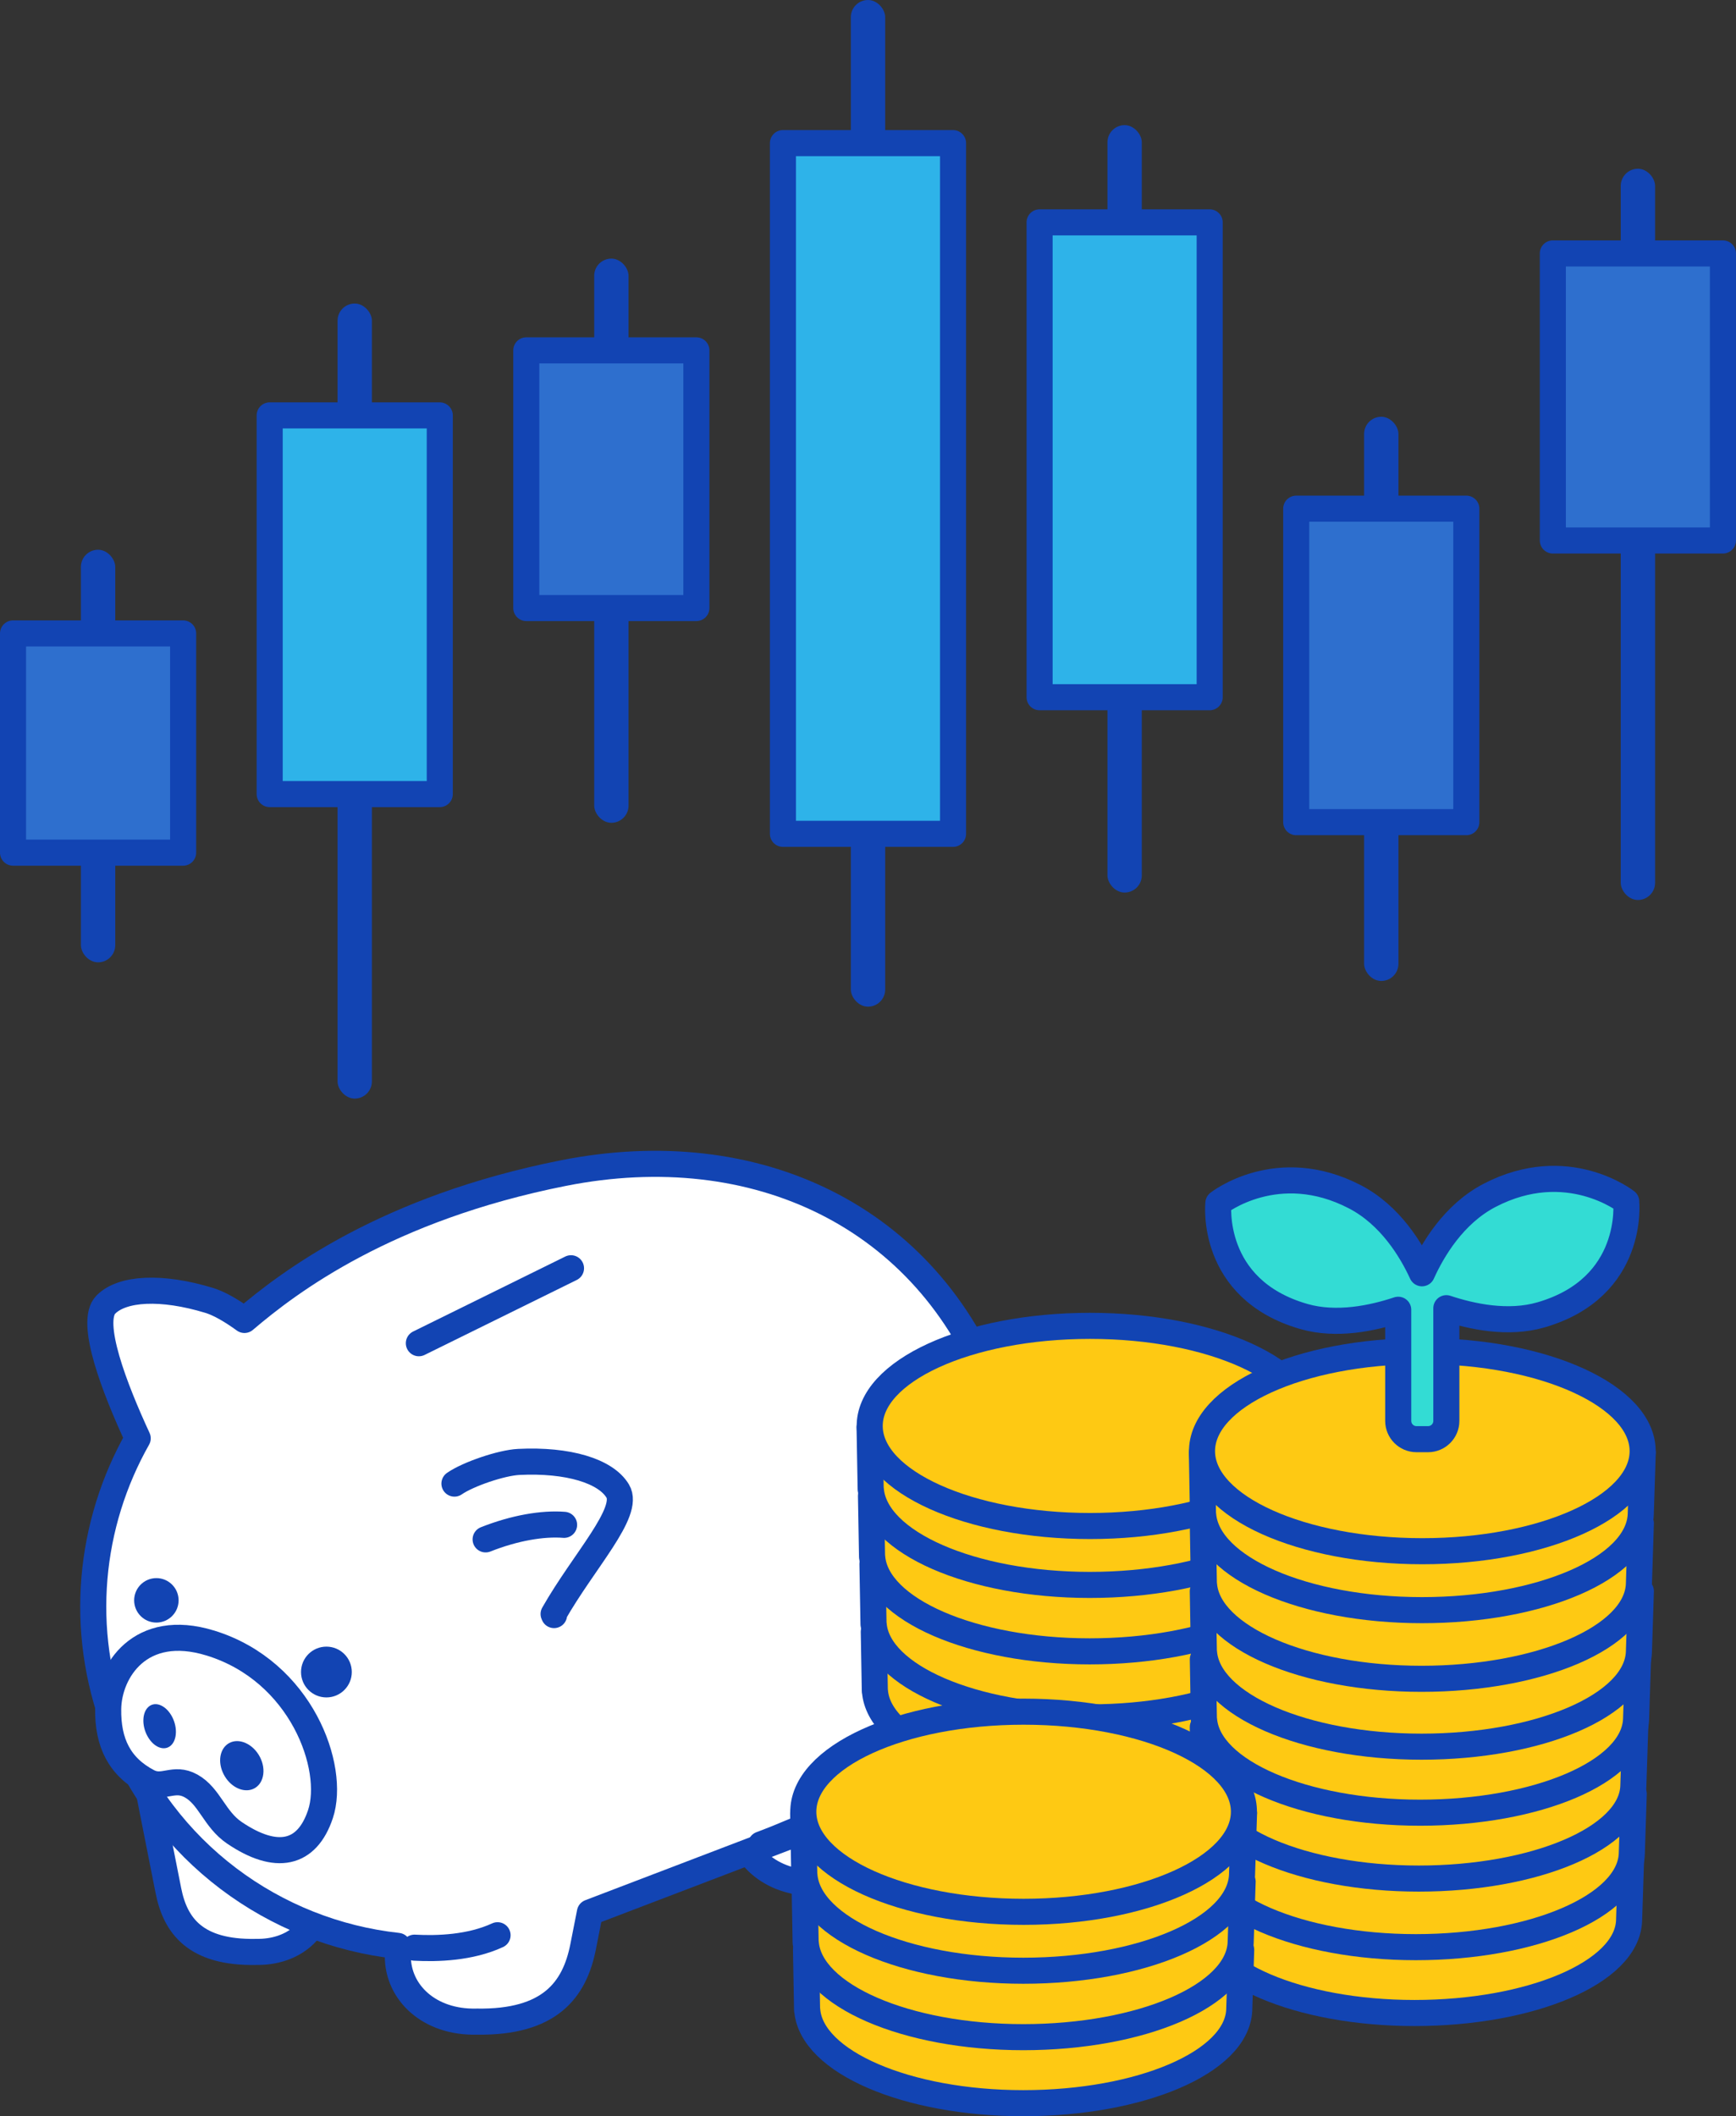 <?xml version="1.0" encoding="UTF-8"?>
<svg id="_レイヤー_2" data-name="レイヤー 2" xmlns="http://www.w3.org/2000/svg" viewBox="0 0 532.75 649.18">
  <rect x="0" y="0" width="532.75" height="649.18" fill="#333333" stroke="none"/>
  <defs>
    <style>
      .cls-1 {
        fill: #fff;
      }

      .cls-1, .cls-2, .cls-3, .cls-4, .cls-5, .cls-6 {
        stroke: #1244b3;
      }

      .cls-1, .cls-3, .cls-4, .cls-5, .cls-6 {
        stroke-linecap: round;
        stroke-linejoin: round;
        stroke-width: 8px;
      }

      .cls-7, .cls-2 {
        fill: #1244b3;
      }

      .cls-2 {
        stroke-miterlimit: 10;
      }

      .cls-3 {
        fill: #2e6fce;
      }

      .cls-4 {
        fill: #fec913;
      }

      .cls-5 {
        fill: #33dcd4;
      }

      .cls-6 {
        fill: #2eb3e9;
      }
    </style>
  </defs>
  <g id="_レイヤー_1-2" data-name="レイヤー 1">
    <g>
      <g>
        <rect class="cls-2" x="261.61" y=".5" width="9.54" height="307.81" rx="4.77" ry="4.77"/>
        <rect class="cls-6" x="240.27" y="43.9" width="52.2" height="211.89"/>
      </g>
      <g>
        <rect class="cls-2" x="340.36" y="38.89" width="9.54" height="234.41" rx="4.77" ry="4.77"/>
        <rect class="cls-6" x="319.03" y="68.21" width="52.2" height="145.67"/>
      </g>
      <g>
        <rect class="cls-2" x="104.09" y="93.61" width="9.54" height="242.89" rx="4.77" ry="4.77"/>
        <rect class="cls-6" x="82.76" y="127.43" width="52.2" height="116.16"/>
      </g>
      <g>
        <rect class="cls-2" x="497.88" y="52.26" width="9.54" height="223.32" rx="4.77" ry="4.77"/>
        <rect class="cls-3" x="476.54" y="77.74" width="52.2" height="88.06"/>
      </g>
      <g>
        <rect class="cls-2" x="25.33" y="169.14" width="9.54" height="125.57" rx="4.77" ry="4.77"/>
        <rect class="cls-3" x="4" y="194.31" width="52.2" height="67.25"/>
      </g>
      <g>
        <rect class="cls-2" x="182.85" y="79.83" width="9.54" height="172.07" rx="4.77" ry="4.77"/>
        <rect class="cls-3" x="161.51" y="107.48" width="52.2" height="79.04"/>
      </g>
      <g>
        <rect class="cls-2" x="419.12" y="128.35" width="9.54" height="172.07" rx="4.77" ry="4.77"/>
        <rect class="cls-3" x="397.79" y="156.04" width="52.2" height="96.17"/>
      </g>
    </g>
    <g>
      <g>
        <g>
          <path class="cls-1" d="M78.42,598.77h0c-18.38.3-24.59-7.95-26.74-18.79l-11.22-56.74,57.75,17.77v41.38c0,9.04-7.88,16.67-19.8,16.37Z"/>
          <path class="cls-1" d="M250.85,577.64h0c22.46.36,30.05-9.72,32.67-22.96l13.71-69.33-70.57,21.71v50.57c0,11.05,9.63,20.37,24.19,20Z"/>
          <path class="cls-1" d="M305.09,427.26h0c-20.62-54.01-72.97-79.15-132.2-67.4-54.25,10.77-84.01,33.23-97.87,45.05-3.85-2.79-7.64-5.03-10.86-6.01-14.56-4.43-26.59-3.8-31.65,1.27-5.31,5.31,2.77,25.98,9.75,41.05-14.84,26.22-18.32,58.6-6.74,88.94h0c14.5,37.99,48.74,62.65,86.57,66.76v3.23c0,11.05,9.63,20.37,24.19,20h0c22.46.36,30.05-9.72,32.67-22.96l2.08-10.54,63.59-24.28c54.01-20.62,81.08-81.11,60.46-135.12Z"/>
          <g>
            <path class="cls-1" d="M64.56,504.02c28,8.62,38.51,38.26,33.79,52.46-4.15,12.49-13.6,14.44-26.44,5.73-6.11-4.15-7.6-11.2-13.27-14.35-5.34-2.97-8.51,1.14-13.16-1.27-8.79-4.58-12.44-11.98-12.28-22.4.18-11.41,9.73-26.83,31.35-20.17Z"/>
            <g>
              <path class="cls-7" d="M67.66,538.72c-.62,3.66,1.56,7.92,4.96,9.68,3.52,1.83,7.16.38,8.04-3.41.92-3.92-1.5-8.62-5.3-10.31-3.66-1.62-7.06.26-7.7,4.04Z"/>
              <path class="cls-7" d="M44.01,527.31c-.21,3.38,1.7,7.12,4.32,8.48,2.7,1.4,5.24-.19,5.61-3.69.38-3.61-1.7-7.68-4.57-8.96-2.78-1.23-5.15.69-5.36,4.16Z"/>
            </g>
          </g>
          <g>
            <circle class="cls-7" cx="100.17" cy="512.91" r="7.79"/>
            <circle class="cls-7" cx="47.99" cy="490.92" r="6.82"/>
          </g>
          <path class="cls-1" d="M170.03,495.44c-.05-.11-.09-.22-.14-.33,9.31-16.36,23.56-31.22,19.68-37.71-3.68-6.15-15.19-9.69-30.39-8.94-5.3.26-15.5,3.73-19.72,6.65"/>
          <path class="cls-1" d="M149.03,472.22c8.86-3.51,17.5-4.98,24.08-4.46"/>
          <path class="cls-1" d="M152.69,593.65c-8.4,3.88-18.42,4.2-25.49,3.82"/>
          <path class="cls-1" d="M257.73,555.51c-8.4,3.88-17.45,7.76-24.2,10.28"/>
        </g>
        <line class="cls-1" x1="175.23" y1="389.05" x2="128.54" y2="412.05"/>
      </g>
      <g>
        <g>
          <path class="cls-4" d="M400.87,500.56h-132.72l.32,18.22h.04c1.22,15.72,30.35,28.24,65.9,28.24s65.17-12.32,65.86-28.24h0l.59-18.22Z"/>
          <path class="cls-4" d="M401.29,479.78h-133.55l.33,18.45h.04c1.23,15.92,30.54,28.59,66.31,28.59s65.58-12.47,66.27-28.59h0l.6-18.45Z"/>
          <path class="cls-4" d="M401.73,458.9h-134.44l.33,18.7h.04c1.24,16.13,30.74,28.97,66.75,28.97s66.01-12.63,66.71-28.97h0l.6-18.7Z"/>
          <g>
            <path class="cls-4" d="M402.16,437.91h-135.3l.34,18.94h.04c1.25,16.33,30.94,29.34,67.17,29.34s66.43-12.8,67.13-29.34h0l.61-18.94Z"/>
            <path class="cls-4" d="M402.12,437.67c-.3,16.88-30.57,30.45-67.61,30.45s-67.31-13.57-67.61-30.45c-.3-17.03,29.97-30.95,67.61-30.95s67.91,13.92,67.61,30.95Z"/>
          </g>
        </g>
        <path class="cls-4" d="M500.53,571.05h-132.72l.32,18.22h.04c1.22,15.72,30.35,28.24,65.9,28.24s65.17-12.32,65.86-28.24h0l.59-18.22Z"/>
        <path class="cls-4" d="M501.37,550.27h-133.55l.33,18.45h.04c1.23,15.92,30.54,28.59,66.31,28.59s65.58-12.47,66.27-28.59h0l.6-18.45Z"/>
        <path class="cls-4" d="M501.84,529.81h-132.72l.32,18.22h.04c1.22,15.72,30.35,28.24,65.9,28.24s65.17-12.32,65.86-28.24h0l.59-18.22Z"/>
        <path class="cls-4" d="M502.68,509.02h-133.55l.33,18.45h.04c1.23,15.92,30.54,28.59,66.31,28.59s65.58-12.47,66.27-28.59h0l.6-18.45Z"/>
        <path class="cls-4" d="M503.56,488.14h-134.44l.33,18.7h.04c1.24,16.13,30.74,28.97,66.75,28.97s66.01-12.63,66.71-28.97h0l.6-18.7Z"/>
        <path class="cls-4" d="M503.56,467.32h-134.44l.33,18.7h.04c1.24,16.13,30.74,28.97,66.75,28.97s66.01-12.63,66.71-28.97h0l.6-18.7Z"/>
        <g>
          <path class="cls-4" d="M380.9,598.13h-133.55l.33,18.45h.04c1.23,15.92,30.54,28.59,66.31,28.59s65.58-12.47,66.27-28.59h0l.6-18.45Z"/>
          <path class="cls-4" d="M381.35,577.25h-134.44l.33,18.7h.04c1.24,16.13,30.74,28.97,66.75,28.97s66.01-12.63,66.71-28.97h0l.6-18.7Z"/>
          <g>
            <path class="cls-4" d="M381.78,556.26h-135.3l.34,18.94h.04c1.25,16.33,30.94,29.34,67.17,29.34s66.43-12.8,67.13-29.34h0l.61-18.94Z"/>
            <path class="cls-4" d="M381.74,556.02c-.3,16.88-30.57,30.45-67.61,30.45s-67.31-13.57-67.61-30.45c-.3-17.03,29.97-30.95,67.61-30.95s67.91,13.92,67.61,30.95Z"/>
          </g>
        </g>
        <g>
          <path class="cls-4" d="M504.14,445.65h-135.3l.34,18.94h.04c1.25,16.33,30.94,29.34,67.17,29.34s66.43-12.8,67.13-29.34h0l.61-18.94Z"/>
          <path class="cls-4" d="M504.1,445.4c-.3,16.88-30.57,30.45-67.61,30.45s-67.31-13.57-67.61-30.45c-.3-17.03,29.97-30.95,67.61-30.95s67.91,13.92,67.61,30.95Z"/>
        </g>
        <path class="cls-5" d="M499.07,368.59s-18.1-14.29-41.93-1.91c-11.08,5.76-17.56,16.82-20.76,23.91-3.27-7.1-9.71-17.8-20.55-23.44-23.82-12.39-41.93,1.91-41.93,1.91,0,0-2.86,26.39,26.2,34.78,10.05,2.9,21.2.54,28.99-2.06v34.09c0,3.1,2.51,5.61,5.61,5.61h3.55c3.1,0,5.61-2.51,5.61-5.61v-34.57c7.79,2.6,18.94,4.96,28.99,2.06,29.07-8.39,26.2-34.78,26.2-34.78Z"/>
      </g>
    </g>
  </g>
</svg>